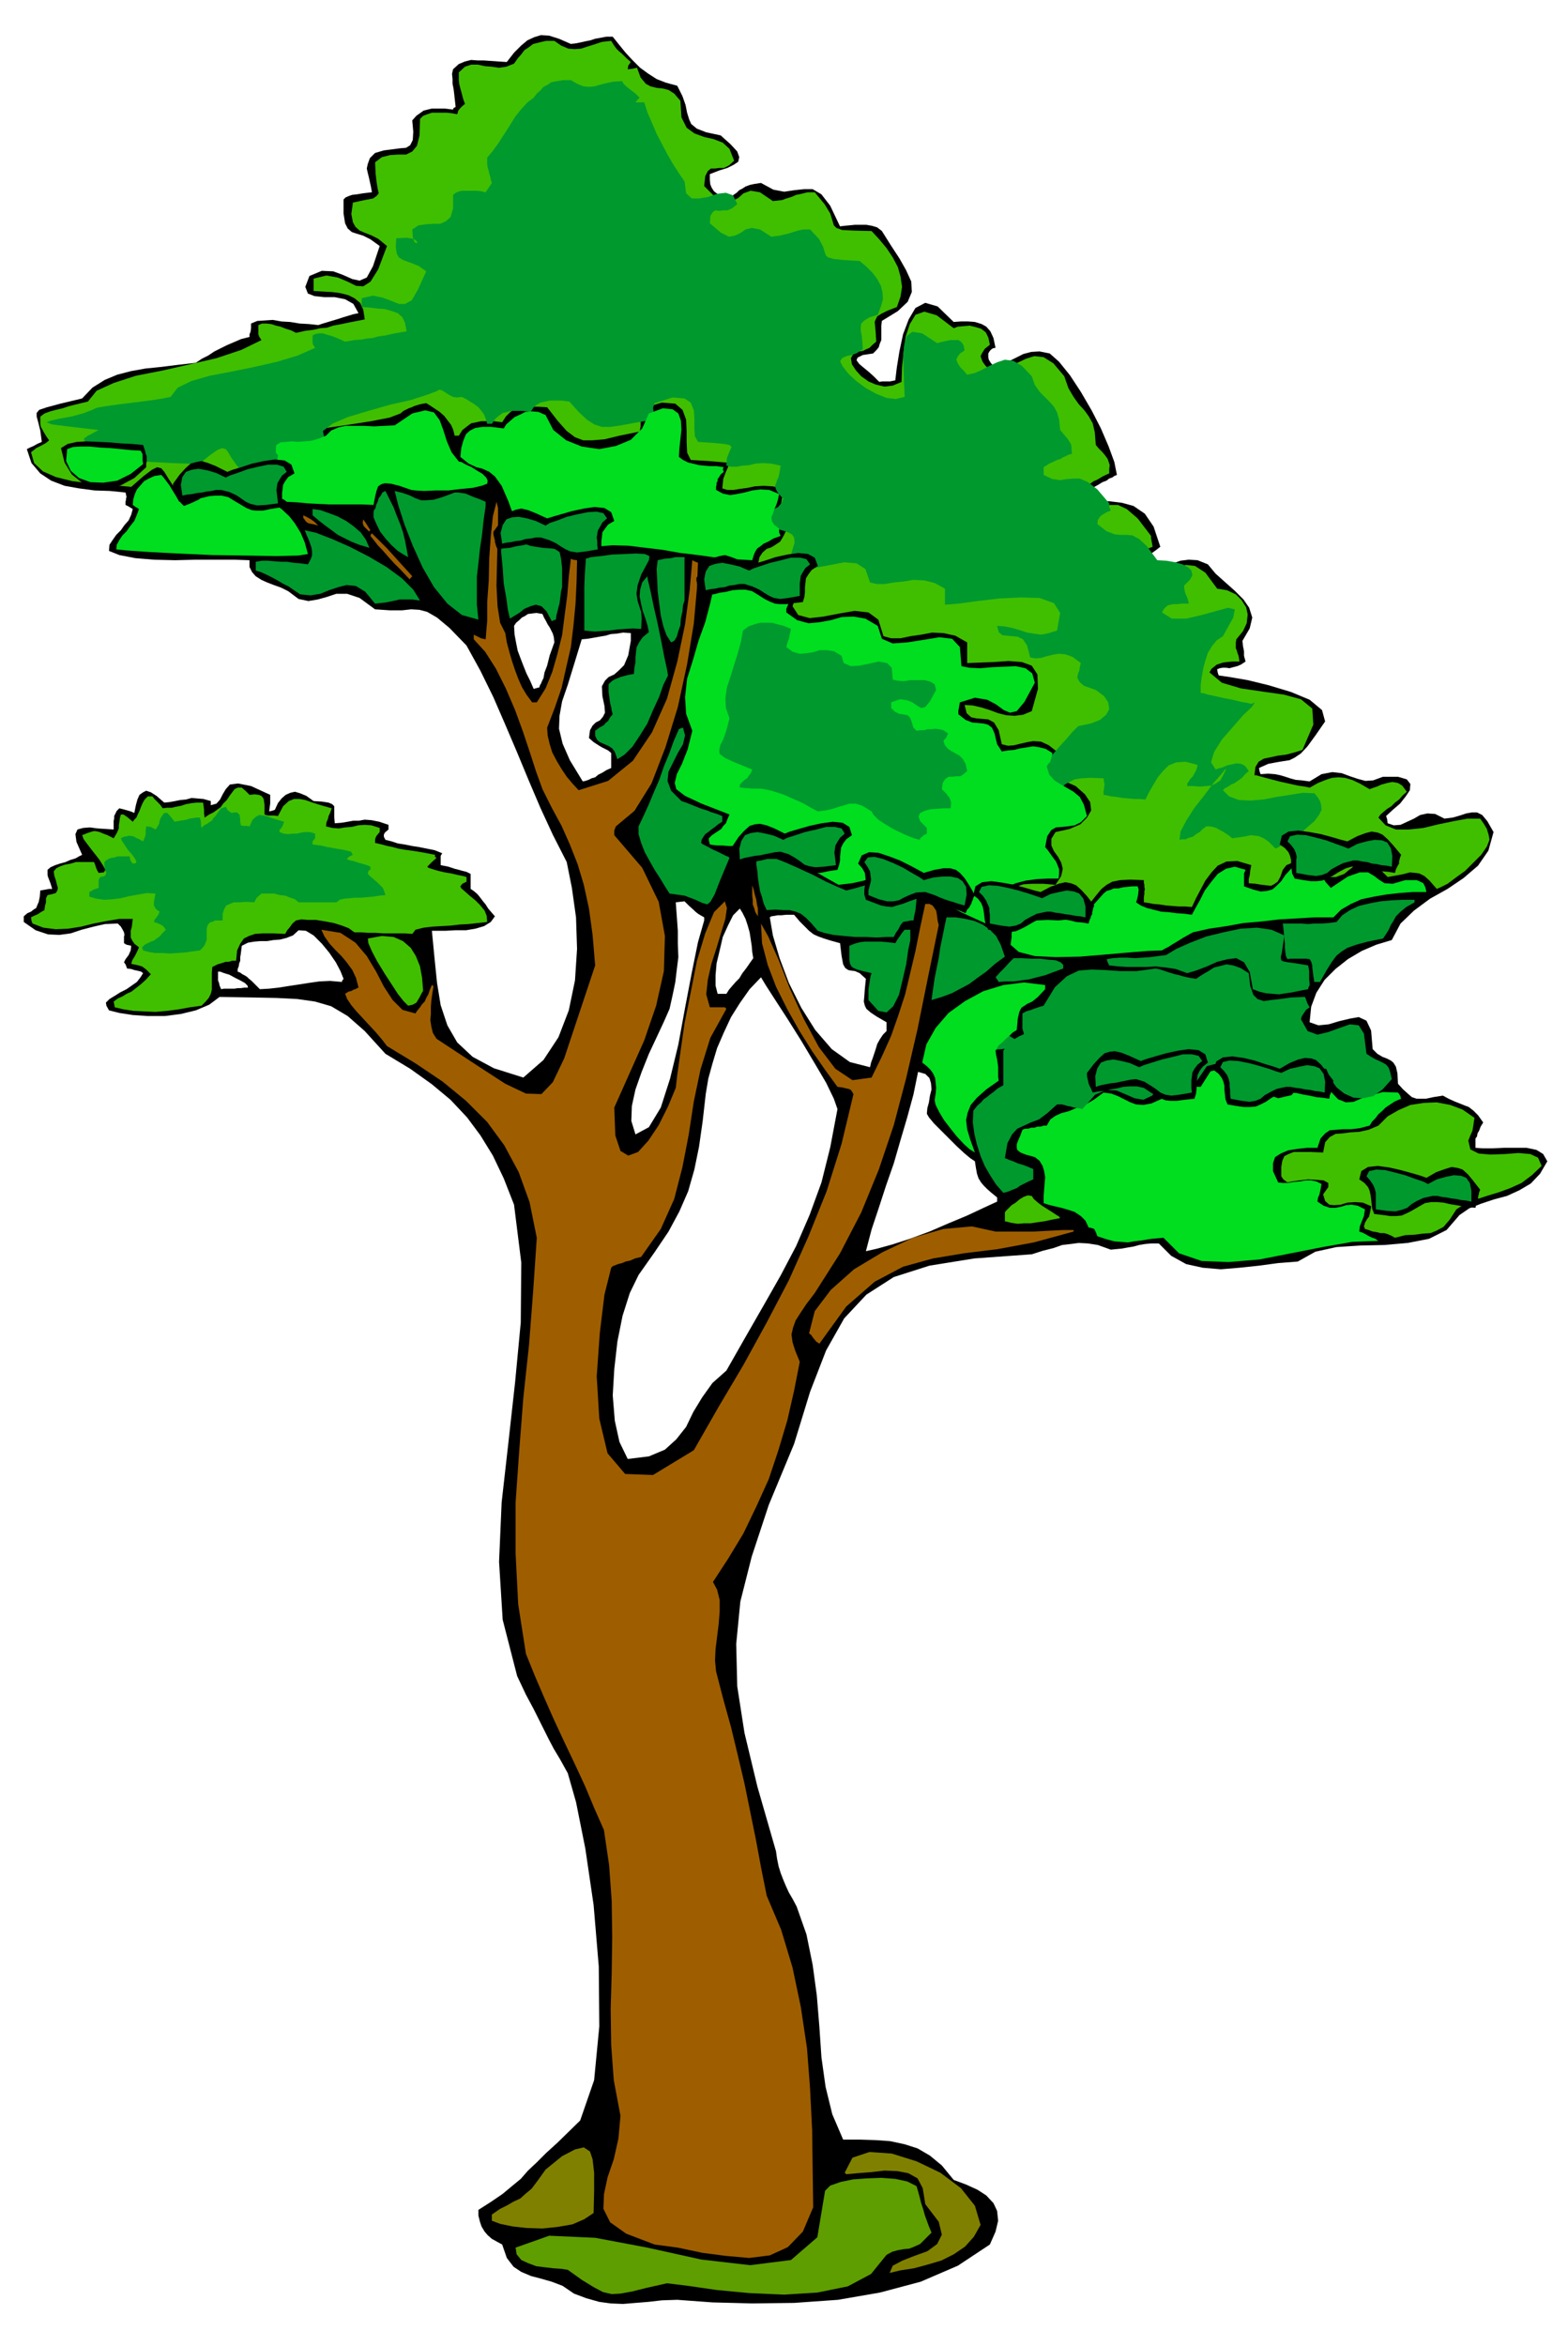 <svg xmlns="http://www.w3.org/2000/svg" width="490.455" height="733.465" fill-rule="evenodd" stroke-linecap="round" preserveAspectRatio="none" viewBox="0 0 3035 4539"><style>.brush1{fill:#000}.pen1{stroke:none}.brush2{fill:#40bf00}.brush3{fill:#00992e}.brush4{fill:#00de1f}.brush5{fill:#9e5e00}.brush6{fill:olive}</style><path d="m2995 2247-14 24-18 19-22 13-24 11-26 7-24 8-23 9-19 13-25 29-34 17-41 8-45 4-47 1-46 3-41 9-34 19-38 3-37 5-38 4-36 3-35-3-32-7-29-16-24-24h-14l-12 1-12 2-11 3-12 2-11 2-11 1-10 1-25-9-19-3-18-1-15 2-17 2-17 6-20 5-22 7-111 8-87 14-69 22-53 34-43 46-35 62-31 80-31 101-49 118-33 100-22 87-8 82 2 82 14 90 25 104 36 125 2 14 3 15 4 13 5 13 5 12 6 13 7 12 8 15 19 54 12 59 8 59 5 61 4 59 8 57 13 53 21 49h32l31 1 28 2 28 6 25 8 24 14 23 19 23 28 24 9 22 10 17 11 14 15 7 15 2 19-5 21-11 25-62 41-72 31-79 21-81 14-85 6-81 1-77-2-68-5-30 1-26 3-25 2-24 2-24-1-22-3-25-7-24-9-22-15-21-8-21-6-19-5-19-8-15-10-13-17-9-26-11-6-9-5-8-7-6-7-6-10-3-9-3-12v-11l25-16 22-15 18-15 17-14 14-16 17-16 18-18 22-20 44-43 27-78 10-104-1-116-10-119-16-109-18-90-16-56-15-27-12-20-10-19-8-16-10-20-11-22-15-28-17-36-28-109-7-112 5-115 13-115 13-117 11-116 1-116-14-112-20-51-21-44-24-39-26-35-32-34-36-30-42-30-48-29-40-44-33-29-32-19-31-9-35-5-40-2-50-1-60-1-20 15-26 11-29 7-31 4h-33l-29-2-26-4-20-5-5-9-1-6 7-7 10-6 11-7 12-6 10-7 10-7 7-9 5-8-4-3-4-1-4-1-5-1-6-2-8-1-3-8-3-4 3-6 6-8 4-9 1-9-9-2-5-3v-13l1-3-1-5-2-4-4-7-6-6-25 1-22 5-23 6-21 7-22 3-22-1-24-8-23-16v-11l7-6 7-3 5-4 5-3 2-5 3-7 2-10 1-12 6-1 6-1 5-1h6l-3-10-3-8-2-5-1-4v-10l6-5 9-4 9-3 11-3 9-4 10-3 7-4 6-3-11-25-2-15 4-9 11-3 13-1 15 2 16 1 15 1v-17l1-4v-5l2-4 3-6 5-5 8 2 7 2 7 2 7 3 3-15 3-11 4-9 7-5 6-3 9 3 11 7 15 13 10-1 11-2 10-2 11-1 11-3 11 1 12 1 14 4v8l11-3 7-8 5-10 6-10 8-9 16-2 25 5 37 17v17l-1 7-1 8 5-1 6-2 6-13 7-9 8-7 9-4 9-2 10 3 12 5 14 10 16 1 13 2 7 3 4 4v21l1 12 13-1 12-2 11-2h11l11-2 13 1 15 3 18 6v9l-7 6-2 4v4l3 6 12 3 12 4 13 2 15 3 13 2 15 3 15 3 15 6-3 5v18l15 3 12 4 8 2 7 2 8 2 8 4v29l6 4 7 6 5 6 6 8 5 6 5 8 6 7 7 8-8 11-13 8-17 5-18 3h-21l-18 1h-27l5 52 5 49 7 43 13 39 19 33 30 28 41 22 57 18 39-34 29-44 20-52 12-58 4-61-2-61-8-57-10-50-27-53-24-52-23-54-22-53-23-54-23-53-25-51-27-49-33-34-24-20-19-11-15-4-16-1-18 2h-23l-29-2-30-22-24-8h-21l-18 6-18 5-18 3-19-4-20-15-14-7-14-5-13-5-11-5-11-7-7-8-5-10v-13l-29-1h-75l-40 1-41-1-36-3-31-6-20-8 1-12 6-9 7-10 9-9 7-10 8-9 5-11 3-11-8-5-6-3v-6l1-4v-3l1-2-1-5-1-4-30-3-30-1-30-4-28-5-26-10-21-14-17-20-9-27 6-3 7-3 7-4 9-4-3-22-4-16-3-11v-7l5-6 15-5 26-7 42-10 20-21 24-15 24-10 27-7 28-5 30-3 32-4 35-4 12-8 12-6 12-8 12-6 12-6 14-6 14-6 16-4v-5l2-5 1-7v-9l12-5 15-1 15-1 17 3 17 1 18 3 18 1 18 2 9-3 10-3 10-3 10-3 9-3 10-3 10-3 10-2-10-18-16-9-20-4h-20l-19-2-13-5-5-13 8-21 24-10 22 1 19 7 18 8 14 3 14-6 12-22 13-39-18-13-14-7-13-4-9-3-8-7-5-10-3-19v-27l4-4 7-3 6-2 9-1 12-2 17-2-2-11-2-9-2-9-2-8-2-9 2-9 4-11 10-10 17-5 16-2 15-2 12-1 8-5 5-10 1-16-2-22 8-9 7-5 7-5 8-2 8-2h24l17 2 1-3 4-2-1-9-1-9-1-9-1-8-2-10v-9l-1-10 2-9 11-10 12-5 12-3 13 1h12l14 1 14 1 16 1 14-18 14-14 12-10 13-6 13-4 16 1 19 6 23 10 9-1 10-2 9-2 10-2 9-3 11-2 11-2h12l12 15 13 16 13 14 15 15 15 11 17 11 18 7 22 6 10 20 6 17 3 15 4 13 4 9 11 9 18 7 28 6 19 17 13 14 4 11-2 9-9 6-12 6-16 5-18 7v11l1 9 3 7 4 6 5 4 7 4 9 2 12 3 5-6 6-4 5-5 6-3 6-4 8-3 9-2 13-2 24 13 21 4 20-3 19-2h16l17 10 17 22 19 40 8-1 11-1 10-1h22l11 2 10 3 9 7 17 27 17 26 13 23 10 22 1 20-8 19-19 18-31 19-1 9v28l-3 7-2 7-5 6-6 6-20 3-10 5-2 5 5 7 7 6 11 9 10 9 11 11 6-1h15l5-1 5-1 3-25 5-31 7-33 11-29 13-22 19-10 24 7 31 30 14-1h14l13 1 13 4 9 5 8 9 6 13 4 19-5 1-3 2-3 3-3 5v7l1 5 3 5 7 9 11-2 11-5 11-6 12-6 12-6 15-4 16-1 20 4 18 16 21 26 21 32 21 36 18 35 15 35 11 30 5 25-5 2-4 3-6 2-5 4-8 3-8 5-11 6-11 9-2 7-1 5 10 4 17 1h20l24 3 22 6 22 15 17 25 13 39-9 7-7 5-6 2-4 3-3 6v6l14 7 13 2 13-2 14-4 14-5 16-2 17 1 20 8 15 18 19 17 18 16 17 17 11 16 6 19-5 21-14 24 1 10 2 10v9l3 11-9 6-7 3-8 2-7 2-7-1h-6l-6 1-5 2 1 6 2 6 21 3 35 6 41 10 43 13 36 15 24 20 6 22-18 26-16 22-13 14-12 8-10 5-13 2-12 2-16 3-18 8 1 6 2 6 15-1 13 1 10 2 10 3 9 3 11 3 12 1 15 2 23-14 21-4 18 2 16 6 15 5 15 4 15-1 19-7h29l17 5 7 9-1 12-8 12-11 14-14 12-13 12 2 6 1 8 12 4 13-1 13-6 13-6 12-7 14-3 15 1 18 9 16-2 14-4 12-4 11-2h10l10 5 10 12 12 21-10 36-20 29-28 24-31 21-34 19-31 23-26 25-17 32-30 9-28 12-27 16-24 19-21 21-16 25-10 27-3 30 17 6 20-2 20-6 21-5 17-3 15 7 9 19 3 36 9 9 10 6 8 3 8 4 5 4 5 8 3 13 1 20 10 11 10 9 7 6 9 3h18l14-3 19-3 11 6 11 5 10 4 10 4 8 3 9 7 9 9 10 14-5 8-3 8-3 5-1 6-3 4v18l14 1h19l22-1h44l19 4 13 8 8 14zm-1279-252v-17l-19-11-12-8-8-7-3-6-2-8 1-11 1-14 2-19-12-11-9-4-8-1-5-1-6-4-4-7-3-16-3-25-18-5-13-4-11-4-9-4-9-7-8-8-10-10-11-13h-15l-10 1h-7l-5 1-7 1-3 2 6 35 13 44 18 48 24 48 27 43 32 37 35 25 39 10 2-9 3-8 3-9 3-9 3-10 5-9 6-9 7-7zm-495-755v-15l-15-1-12 2-12 1-10 3-12 2-11 2-12 2-11 1-15 49-12 39-11 32-5 28-1 25 7 29 14 32 25 41 5-1 6-2 6-3 7-2 6-5 8-4 8-5 9-4v-29l-6-5-6-3-6-3-5-3-11-7-9-8 2-15 5-9 6-6 8-4 6-7 4-8-1-13-4-19-1-19 6-11 7-7 11-5 9-8 10-10 8-19 5-28zm-148 3-1-10-2-7-3-6-3-6-4-6-3-6-4-7-3-7-12-2-8 1-8 1-6 4-6 3-5 5-6 5-4 6 1 17 3 16 3 15 6 16 5 13 6 15 7 14 7 16 7-2 4-1 1-4 2-3 2-5 3-6 2-11 5-13 5-20 9-25zm-593 668-1-4-5-5-9-5-10-5-11-6-10-3-8-3h-4v17l2 5 1 5 3 7 6-1h20l6-1h6l7-1h7zm185-17-6-15-9-17-13-19-14-17-16-16-15-9-14-1-11 10-13 5-12 3-13 1-12 2h-13l-12 1-12 2-12 6-1 8-1 8-1 6v7l-2 5-1 6-2 5v5l5 2 4 3 4 2 5 3 3 3 6 5 6 6 10 10 18-1 18-2 19-3 20-3 19-3 21-3 21-1 23 2v-2l3-4zm698-113v-6l-7-4-5-3-5-4-3-3-9-8-9-9-9 1-8 1 2 27 2 28v25l1 26-3 24-3 25-5 24-6 27-11 25-14 30-15 32-14 35-12 34-7 32-1 29 8 26 26-14 23-38 18-56 16-66 13-71 13-68 12-59 12-42zm258 365-7-20-15-31-23-39-25-42-27-43-24-37-18-28-9-15-22 23-19 27-17 27-14 30-13 30-9 30-8 29-5 30-6 53-7 49-9 44-12 42-17 39-21 39-27 40-31 44-17 35-14 44-10 50-6 53-3 51 4 49 9 41 16 33 41-5 31-13 22-20 19-24 14-29 17-28 20-28 27-24 37-65 35-61 33-58 30-57 26-60 23-63 17-68 14-74zm309 179v-8l-11-9-8-7-7-7-5-6-5-8-3-9-2-11-2-13-9-6-12-10-15-14-14-14-16-16-13-13-10-12-4-7 1-11 3-11 2-13 3-12-1-12-3-10-8-8-14-4-9 44-12 44-13 44-13 45-15 43-14 43-14 42-11 42 22-5 29-8 34-11 38-14 37-16 36-15 32-15 26-12zm-472-471-2-12-1-12-2-13-2-13-4-14-4-12-6-12-5-8-13 13-10 20-10 22-6 26-6 25-2 23v20l4 16h17l5-8 6-7 7-8 7-7 6-10 7-9 7-10 7-10z" class="pen1 brush1"/><path d="m819 1917-2-25-4-22-8-20-10-16-15-13-18-8-23-2-27 5 1 9 7 16 10 19 14 23 13 20 13 20 11 14 9 9 9-2 7-4 3-5 3-5 3-6 4-7zm2165 339-19 18-20 15-22 10-22 8-23 7-21 7-21 8-17 11-13 20-12 14-13 7-12 5-15 1-15 2-19 1-20 5-7-4-7-3-7-2h-7l-8-2-7-1-8-3-7-2-2-5 2-7 4-7 4-5 1-5 1-4 1-5 1-6-16-7-15-1-15 1-13 4-13 1-9-1-8-7-4-13 10-14v-8l-9-5-13-1-17-1-17 2-14 2-9 2-8-6-4-6v-18l2-12 4-9 8-4 10-4h32l25 1 4-20 9-10 11-6 14-1 15-2 17-1 18-4 19-8 18-18 21-12 23-10 26-4 25-1 26 5 24 9 23 16-1 6-1 7-1 6-1 6-4 9-4 10 4 17 16 8 23 2 28-1 26-2 23 2 15 7 7 16zm-101-631-5 13-11 16-15 15-16 16-18 13-16 12-14 7-7 3-14-16-10-9-10-5-8-1-10-1-11 3-15 3-17 3-7-7-6-6-7-6-6-4-8-5-7-2-7-2h-7l-7 7-7 7-8 6-7 6-8 3-8 3h-13l-6-13-9-9-13-6-14-2-16-1-13 3-12 5-7 9-5 14-5 9-7 5-6 3-9-1-9-1-12-2-13-1v-8l2-8 1-9 2-10-27-8-21 1-17 8-12 13-12 16-9 17-9 17-8 17-13-1h-12l-13-1-12-1-13-2-12-1-10-2-8-1v-10l1-6v-6l1-3-1-5v-4l-1-4v-5l-26-1-20 1-15 3-11 6-10 8-10 12-11 14-13 18-14 5-13 2h-14l-13-1-15-2-13-2-15-1-13 2-18-21-8-14v-11l7-6 12-4 17-1h21l24 2 11-17 3-14-3-12-6-11-8-11-5-11v-13l8-13 27-6 21-9 13-13 8-14-2-16-10-15-18-16-27-12-9-9-4-5-1-5 1-4 1-6 3-5 1-8 2-10-19-15-15-7-15-1-12 2-13 3-12 3-12 1-12-3-6-27-9-15-11-6-11-1-12-1-10-2-9-8-4-16 16 1 17 4 16 5 16 6 16 4 16 1 16-2 17-7 12-43-1-28-11-17-19-7-26-2-28 2-28 1-24 1v-40l-23-13-23-5-22-1-21 4-21 3-19 4h-18l-15-4-10-32-19-14-27-3-29 5-31 6-27 3-22-6-11-17 8-24 4-17v-12l-5-7-11-7-15-4-21-4-27-6 3-14 6-9 8-7 9-3 8-5 9-6 6-10 6-12-10-14-5-9-2-7 2-6 2-7 3-9 2-13 2-16-21-4-17-1-17 1-14 3-15 2-12 2h-12l-10-3 2-19 5-13 4-9 2-5-5-4-12-1-23-2-34-2-7-14-1-20v-22l-1-22-7-19-14-12-26-2-40 12-2 6v13l1 6v9l-2 10-39 8-29 7-24 2h-17l-16-6-16-12-17-19-21-27-17-1h-27l-10 3-10 2-8 6-8 8-7 11-16-2h-25l-9 2-10 2-8 6-9 7-7 11h-8l-3-12-4-9-7-9-6-8-9-8-9-6-9-6-8-5-11 2-7 2-6 2-4 2-6 2-4 2-6 3-6 5-21 8-36 7-45 7-48 7-45 8-36 11-20 14 2 19-3 6v6l-13 2-9 3-8 2-6 3-6 3-4 5-3 6-3 10-21 3-15 3-13 1-9 2-9 2-9 5-10 8-12 14h-17l-19-22-11-17-8-13-6-7-8-2-10 5-16 12-24 21-22-2-27-2-32-3-33-4-32-8-25-11-17-16-6-21 10-8 10-5 9-5 6-5-5-7-3-5-3-5-2-4-3-5-1-5v-15l8-6 11-4 11-3 13-3 12-4 12-3 12-3 13-3 17-21 33-15 43-14 51-10 53-12 52-12 48-16 39-19-4-6-2-5v-18l7-3h9l9 1 9 3 9 2 10 4 10 3 10 5 18-4 16-2 13-3 13-1 12-4 16-3 19-4 26-5-3-19-6-13-11-9-12-6-16-4-16-2-18-1-17-1v-24l25-6 22 4 19 8 16 8 14 1 14-9 15-24 17-45-17-14-14-7-13-5-9-4-8-7-5-9-3-16 3-22 23-5 16-3 7-5 4-5-2-9-2-12-2-17-1-22 13-10 16-4 15-1h16l12-6 9-11 5-20 1-32 6-6 8-3 9-3h29l9 1 11 2 2-7 4-5 4-4 5-4-3-8-2-7-2-8-2-7-2-8-1-8v-15l12-11 12-4h13l14 3 13 1 14 2 14-2 15-6 7-10 7-8 6-8 9-6 8-6 12-3 13-3h16l13 9 14 6 12 1 13-1 12-4 13-4 15-5 18-2 5 8 5 7 5 5 6 5 8 8 9 8-5 7-1 7 9-1 9-2 7 19 10 12 9 5 12 3 11 1 12 3 11 7 12 14 2 32 10 20 15 11 19 7 18 4 18 7 13 12 9 23-10 9-10 5h-9l-8 1h-8l-6 5-5 10-2 19 23 23 18 8 13-2 12-6 10-9 14-5 18 3 25 17 9-1 9-1 8-3 10-3 9-4 10-2 12-3h14l19 23 11 18 4 13 3 10 5 5 11 4 21 1 36 1 14 15 15 18 12 18 10 19 5 18 3 20-3 19-7 20-18 7-12 6-8 5-3 6-2 5 1 9 1 12 1 17-7 6-6 6-7 3-6 3-7 1-6 3-6 3-4 7 2 12 8 12 10 11 14 10 14 6 17 4 16-2 17-7 1-29 3-30 4-29 8-24 11-18 17-6 24 7 33 25 8-3 12-1 11-1 12 3 10 3 9 7 5 10 3 14-10 8-5 8-3 6 2 6 2 5 5 7 6 6 9 9 15-3 16-7 16-10 17-8 16-5 18 2 19 12 21 25 8 23 10 17 10 14 11 12 8 11 8 14 4 17 2 25 6 7 7 7 5 6 5 7 2 6 2 6-1 7v9l-7 3-6 3-5 3-5 3-7 3-7 5-10 5-13 9v15l19 11 16 4 14-2 14-1h14l17 8 21 18 26 34v4l1 6 1 5 1 6-8 3-6 3-5 3-3 4-4 3-2 3-1 4v6l22 16 19 4 18-3 18-6 16-5 18 2 20 13 23 31 19 3 17 8 11 11 9 14 3 14-2 17-7 15-13 16-1 6v11l2 5 1 4 2 5 1 5 1 7h-14l-10 1-8 1-6 2-6 2-5 4-5 4-4 7 24 20 37 11 41 6 42 6 33 9 22 18 2 31-21 49-16 5-15 4-16 2-14 3-14 3-10 6-6 10-2 16h3l11 3 15 4 19 5 18 4 18 4 14 2 9 2 16-9 15-6 12-4 13-1 12 1 14 4 15 7 19 11 5-2 9-3 9-4 11-3 10-2 11 2 8 5 9 12-8 7-7 8-8 6-7 7-8 5-6 5-7 6-4 6 14 15 20 8h25l28-3 29-7 29-6 27-5h25l7 10 6 10 1 4 2 6 1 5 1 6zm-831 732-16 3-14 3-14 2-13 2h-13l-12 1-13-2-12-3v-17l2-3 5-5 6-6 8-5 7-6 8-5 8-3 8 1 4 6 8 7 8 6 11 7 8 5 9 6 5 3 2 3z" class="pen1 brush2"/><path d="m2558 1567-5 10-9 12-14 12-14 13-16 10-14 9-11 6-6 3-13-13-10-7-9-4-7-1-9-1-9 2-12 2-15 2-6-5-6-4-6-4-6-3-7-4-6-2-7-1h-6l-7 5-6 6-7 4-6 5-8 2-6 3h-7l-5 1 2-16 11-21 16-25 19-24 17-23 16-18 8-10 1 1-6 12-5 9-9 6-8 4-11 1-11 1-13-1h-12v-5l3-4 3-5 5-5 3-6 3-5 2-6 1-5-23-6-18 1-15 6-11 11-10 12-9 15-8 14-7 14-11-1h-11l-11-1-11-1-12-2-10-1-9-2-6-1v-7l1-5v-4l1-3-1-6-1-7-25-1-18 1-13 2-10 5-9 5-8 9-10 11-11 15-13 4-12 2-13-1h-12l-13-2-12-2-12-1-12 2-16-17-7-11-1-9 7-4 10-4h34l22 2 15-15 15-13 14-14 14-13 12-14 12-13 11-13 12-12 24-5 18-7 12-10 6-11-2-13-8-12-16-12-23-8-8-7-3-5-2-5 1-3 1-5 2-4 1-7 2-8-16-12-14-5-13-1-12 2-12 3-10 3-11 1-10-2-6-23-8-12-10-5-10-1-11-1-9-1-7-6-3-12 14 1 15 3 14 4 15 5 13 2 14 2 15-3 16-5 6-34-12-19-28-10-36-1-42 2-42 5-37 5-26 2v-31l-20-11-20-5-21-1-18 3-20 2-17 3h-16l-13-3-9-26-17-11-24-2-26 5-27 5-24 3-19-4-10-13 6-21 4-13-1-10-4-6-10-5-13-4-19-4-24-4 3-12 6-7 7-6 8-3 7-4 8-4 6-7 4-9-10-11-4-7-2-7 2-4 2-7 3-6 2-10 2-12-18-4-16-1-15 1-12 3-13 1-11 2h-11l-9-2 1-15 4-10 3-7 2-4-4-4-10-2-20-2-31-2-6-11-1-15v-18l-1-17-6-15-12-8-23-2-35 11-3 9 1 8 1 7-2 8-35 6-27 5-21 3h-16l-15-5-14-9-16-15-18-20-15-2h-23l-9 2-9 2-7 4-6 5-6 9-15-2h-22l-8 2-9 2-7 5-7 6-7 10h-9l-3-10-3-8-6-8-5-6-8-6-8-5-8-5-8-4-10 1-7-1-6-3-5-3-6-4-5-3-5-1-5 3-19 7-31 10-40 9-42 12-40 12-30 13-18 14 3 15-2 4-1 5-11 2-9 3-7 2-6 3-6 3-3 4-3 5-2 7-19 2-14 2-11 1-8 2-9 1-7 5-9 7-9 12h-18l-16-19-10-14-7-12-4-5-7-2-10 4-14 10-21 17-21-1-30-1-37-2-38-2-37-6-31-8-22-13-7-16 8-6 8-4 7-4 6-3-60-7-31-4-10-4 8-3 17-4 23-4 22-6 16-6 11-5 17-3 21-3 24-3 24-3 23-3 19-3 15-3 14-18 27-13 35-10 42-8 44-9 44-10 40-12 34-15-4-6-1-4v-14l6-3 7-1h7l9 3 8 2 8 3 9 4 9 4 17-3 14-1 11-2 11-1 11-3 14-2 18-4 23-4-3-16-5-11-9-8-11-4-14-4-14-1-16-2-15-1v-17l22-5 19 4 16 6 15 6h12l13-7 12-21 16-35-14-10-12-5-11-4-8-3-8-5-4-7-2-13 1-17 20-1 13 2 6 4 2 4h-3l-3-2-3-9-1-15 12-8 14-2 14-1h14l11-5 9-8 5-17v-26l5-4 7-3 7-1h26l9 1 9 2 6-9 6-9-2-6-1-6-2-6-1-5-2-7-1-6v-13l10-12 11-15 11-17 11-17 11-18 12-15 12-13 12-9 6-8 7-6 6-7 8-4 7-5 11-2 12-2h15l12 7 12 5 11 1 11-1 10-3 12-3 14-3 17-1 3 5 5 5 5 4 5 4 8 6 8 8-4 4-4 5h17l6 19 9 21 9 21 11 21 10 19 11 19 11 17 11 16 3 23 11 10h14l18-3 17-6 17-2 14 5 8 17-10 8-9 4h-9l-7 1-8-1-5 4-4 7-1 14 21 18 16 8 11-2 11-5 10-7 12-3 16 3 22 14 7-1 9-1 8-2 9-2 9-3 10-3 10-2h13l17 18 8 15 3 10 3 8 4 3 10 3 19 2 32 2 13 11 12 12 9 12 7 13 3 12 1 14-4 14-6 16-16 5-10 6-6 6-1 7v7l2 10 1 11 1 15-6 3-5 4-6 2-5 2-6 1-6 2-6 3-4 6 5 10 11 14 15 14 19 14 20 11 20 8 18 2 17-4-1-24-1-26-1-27 2-23 5-18 11-8 19 3 29 19 7-2 9-2 9-2h16l6 4 4 6 2 10-9 6-5 7-2 5 2 5 2 4 4 6 6 6 7 8 14-3 14-6 15-8 15-7 15-5 16 2 17 10 19 20 6 17 10 14 9 9 10 10 8 9 6 11 4 14 2 20 5 6 6 7 4 5 4 6 2 4 1 6v5l1 7-7 2-6 3-5 2-4 3-7 2-6 3-9 4-11 7v15l17 8 15 2 13-2 13-1h12l16 7 18 14 23 27v7l3 7-8 3-5 3-5 3-3 3-4 6-1 8 18 14 16 6 12 1h12l10 1 13 7 15 14 20 27 18 1 17 3 14 4 11 6 6 6 2 9-5 9-11 11v5l1 5 1 4 2 5 3 7 2 9h-13l-10 1h-7l-5 1-5 1-4 3-4 4-4 7 19 12h28l30-7 29-8 22-6 13 3-3 16-20 36-12 8-9 11-8 13-5 15-4 15-3 17-2 15v16h4l10 3 14 3 18 4 16 3 16 4 12 2 8 2 7-3-6 9-17 16-20 23-21 24-15 24-6 20 9 14 5-2 8-2 9-4 9-2 9-2 9 1 8 4 7 10-7 6-6 7-7 5-7 5-7 3-6 4-6 3-4 4 12 12 19 7 22 1 25-2 26-5 26-4 25-4 22 1 6 7 5 8 2 7 1 10zm-567 460-15-1-13 1-12 1-12 2-12 1-11 1-11-1-10-1-1-6-1-5 2-3 4-4 6-5 7-4 6-6 7-4 7-3h7l4 6 7 6 8 5 10 6 8 4 8 4 5 3 2 3z" class="pen1 brush3"/><path d="M2761 1726h-27l-26 2-26 3-23 4-24 5-20 9-19 11-15 15h-35l-35 2-35 2-34 4-35 3-33 6-34 5-31 7-18 10-13 8-10 6-6 4-8 4-5 3-27 1-37 3-46 4-48 4-47 1-41-2-31-8-16-14 1-7 1-7v-7l1-6 25-15 23-5 21-1 21 1 19-2 21-6 22-16 25-28 6-5 7-2 7-3h9l8-2 9-1 10-1h10l2 6-1 10-2 9-2 6 9 6 12 5 12 3 15 4 15 1 15 2 15 1 15 2 7-13 9-16 9-18 12-16 13-16 16-10 17-4 21 6-3 7v25l17 6 15 4 12-1 11-3 8-7 9-9 8-12 12-13h20l15 1 10 3 7 4 4 4 5 7 5 8 10 11 33-22 23-8h16l12 7 9 7 11 7 16 1 24-7h22l5 2 8 4 4 8 2 9z" class="pen1 brush4"/><path d="m2738 1746-16 9-11 9-9 9-5 9-5 8-4 9-5 8-6 9-30 6-22 6-17 6-11 7-10 8-9 12-10 16-13 23h-11l-2-12-1-9-1-7v-4l-2-7-3-5-7-1h-31l-5 1-3-6-1-7-1-9v-8l-1-11-1-10-1-10-1-8h36l13 1 12-1h14l14-1 15-2 11-13 15-10 17-8 21-5 21-4 22-2 22-1h22v5z" class="pen1 brush3"/><path d="m2712 2126-12 5-9 6-9 6-7 7-7 6-6 8-6 6-5 8-19 5-17 2h-15l-13 1-13 1-9 6-9 10-6 18h-20l-19 2-18 3-14 6-11 7-4 12v15l10 22 9 1h10l11-2 12-1 11-2h11l10 2 10 5-1 5-1 6-1 4-1 5-3 7-1 7 12 8 12 4h11l11-2 9-3 11-1 12 2 14 7-1 6-1 7-2 5-2 5-4 10-1 10 6 2 6 3 5 3 6 3 8 3 6 4-51 2-57 10-61 12-61 12-60 5-52-2-44-15-30-30-23 2-18 3-16 2-12 2-13-1-13-1-15-4-18-6-3-8-3-6-6-2-5-1-6-13-9-9-12-8-12-4-14-4-13-3-12-3-9-3v-14l1-12 1-13 1-11-2-12-3-10-6-10-9-7-18-5-10-4-6-5-1-4v-7l3-8 4-9 4-11 5-2h6l6-2h6l6-2h6l6-2h6l7-12 10-7 11-5 15-4 14-6 17-6 17-10 19-14 15 2 13 5 12 6 12 6 11 4 14 1 16-3 20-9 3-10 7-6 8-5 10-1 10-1h37l19-30 23-6 25 11 28 19 27 18 28 10 26-6 24-31 6-4 5-2 3-2h4l5-1h8l18 30 17 18 15 6 15-1 16-7 19-6 22-6 29 1 3 4 2 4v1l1 3z" class="pen1 brush4"/><path d="m2694 2088-18 20-18 13-20 4-18-1-18-8-15-12-12-17-8-19h-10l-8 1-9 1-6 3-7 3-6 3-5 4-4 5-20 23-23 3-27-12-26-18-28-19-26-9-26 7-21 31h-8l-8 1h-8l-8 1h-26l-8 1-19 23-17 8-17-3-16-7-19-8-19-1-22 9-25 28-9-2-7-1-7-2-6-1-6-2-5-1h-9l-19 17-16 12-16 6-13 6-13 6-10 11-9 17-5 29 3 1 7 3 6 2 9 4 13 4 17 7v20l-9 4-8 4-8 4-7 5-8 3-7 3-6 2-5 1-14-16-11-17-11-19-8-19-7-22-5-21-3-22 1-23 8-10 7-6 5-6 6-4 6-5 7-5 8-7 11-6v-67l6-9 8-7 4-4 6-4 7-4 9-4-3-11v-29l7-4 10-3 5-2 6-2 6-2 7-2 22-36 23-21 23-11 25-2 26 1 29 2h32l37-5 9 2 9 3 9 3 10 3 9 2 10 3 10 2 12 2 12-8 12-7 11-7 12-3 12-3 13 2 14 5 16 10 3 25 6 17 8 8 12 4 14-2 18-2 21-3 27-1 2 5 2 6 2 4 3 5-7 5-4 6-4 6-2 6 13 23 19 7 21-5 22-8 20-7 17 2 10 16 5 39 9 6 9 5 7 3 8 4 5 3 5 6 3 9 3 13z" class="pen1 brush3"/><path d="m2535 1906-2 4-1 4-16 3-14 3-14 2-12 2-13-1-12-1-13-3-13-5-6-33-11-19-15-8-17 2-20 5-20 9-21 8-17 5-22-8-20-3-19-2-18 1h-36l-18-1-18-2-3-6-2-6 12-2 14-1h14l15 1 14-1 15-1 15-2 16-2 20-12 27-12 31-12 33-8 33-7 32-2 28 4 25 11-3 20-2 14-2 8 1 6 3 2 10 2 15 2 24 4 1 5 1 6v16l1 11z" class="pen1 brush3"/><path d="m2104 1579-12 12-12 6-13 2-11 1-12 1-9 5-8 12-4 21 5 6 5 7 5 7 6 8 3 7 3 8v9l-1 9h-20l-22 1-22 3-19 5-14 6-5 12 6 15 21 22-2 8-1 9-6 3-4 4-3 2-2 2-5 4-6 5-16-6-21-8-24-11-24-11-25-14-20-13-16-14-8-12-27-17-21-8-19-1-16 5-18 6-18 7-23 5-26 3-25-14-21-12-21-11-20-9-20-9-20-7-22-7-21-6h-43l-12-1h-9l-9-1-6-1-2-8v-4l6-6 6-4 6-4 6-4 4-6 5-5 3-8 4-9-54-21-32-15-17-13-3-12 4-17 10-20 11-28 9-36-12-33-2-32 4-36 11-35 11-38 13-36 10-38 8-36 18-11 18-7 18-4 19-1h18l21 4 20 5 22 8-1 9-1 9-3 7-2 8-3 7-2 7-3 7v7l21 15 22 6 21-2 22-4 21-6 23-1 23 4 24 14 8 25 21 9 28-2 32-5 30-5 25 3 15 16 3 37 15 3 21 1 23-2 24-1 22-1 19 4 13 10 5 18-20 37-15 18-13 3-12-5-15-11-17-9-24-4-29 9-1 5-1 6-1 5v7l14 11 13 5 11 1 11 1 8 2 8 6 5 11 5 21 4 6 5 8 12-2 12-1 12-3 13-2 12-2 12 2 12 3 13 8-1 5-1 5-1 3-1 4-4 4-3 5 5 16 10 11 11 7 14 8 12 7 12 10 8 15 6 22z" class="pen1 brush4"/><path d="m1872 1492-7 6-6 4h-8l-7 1h-8l-6 4-5 7-2 13 8 8 7 9 3 9-1 11h-13l-13 1-14 1-10 3-9 4-3 7 3 9 13 13v11l-6 3-3 3-3 2-2 4-11-3-13-5-15-7-14-7-15-9-12-8-9-9-4-7-18-11-13-4h-12l-9 3-11 3-12 4-13 3-16 2-15-8-12-7-13-6-12-5-13-6-12-4-13-4-14-3-6-1h-18l-7-1h-6l-6-1h-4v-6l8-8 7-5 2-4 3-3 2-4 2-5-32-13-20-9-11-8-1-7 2-10 6-12 6-17 6-23-7-20-1-19 3-21 7-21 7-23 7-22 6-22 4-22 11-8 11-4 11-3h23l11 3 12 3 14 6-2 9-2 10-3 8-2 8 12 9 14 4 12-1 14-2 13-4h14l13 2 15 9 4 14 14 6 16-1 20-4 18-4 16 3 9 9 2 23 9 2 12 1 14-2h27l11 3 8 5 3 11-12 22-9 11-8 2-7-4-10-7-10-4-14-2-17 6v11l7 7 8 4 6 1 6 1 5 1 4 4 3 7 4 13 4 4 2 2 7-1h7l7-2h8l7-1 8 1 8 2 9 6-2 5-2 4-3 3-2 3 3 8 6 7 6 4 9 5 7 4 7 7 5 9 3 14z" class="pen1 brush3"/><path d="m2078 2383-77 21-70 13-65 8-60 10-58 16-55 29-55 48-52 72-6-4-5-6-5-7-4-3 11-43 31-41 45-40 55-33 59-28 59-17 55-5 46 10h74l18-1 20-1 19-1h20v3z" class="pen1 brush5"/><path d="m2058 1874-19 7-16 6-16 4-15 4-15 2-15 2h-15l-14 1-3-5-3-4 8-9 9-9 9-10 9-9h16l18 1h17l17 2 13 1 10 4 5 5v7z" class="pen1 brush3"/><path d="m2023 1914-14 15-11 9-9 4-6 4-6 4-4 8-3 13-2 22-8 5-6 6-6 5-5 5-10 9-6 10 1 8 2 9 1 7 1 7v19l1 8-24 17-18 16-12 14-6 15-3 14 2 18 6 20 9 25-10-6-11-10-14-15-12-15-13-17-9-15-7-14-2-9 2-13 1-11-1-10-1-9-4-9-5-7-7-7-9-7 8-35 18-32 25-29 32-23 35-19 39-12 40-5 41 5v8z" class="pen1 brush4"/><path d="m1945 1851-19 14-17 15-17 12-16 12-17 9-17 9-19 7-20 6 3-21 3-21 4-20 4-19 3-21 4-19 4-20 4-19h18l19 3 17 4 16 7 13 9 13 13 9 17 8 23z" class="pen1 brush3"/><path d="m1898 4305-13 23-17 19-22 15-24 12-27 8-26 7-26 4-21 5 6-14 19-10 23-9 25-9 19-14 9-18-6-25-26-34-5-31-10-19-18-10-21-4-25-1-26 3-26 2-22 2-2-2-1-1 15-29 33-11 43 3 48 15 46 22 40 30 27 34 11 37z" class="pen1 brush6"/><path d="m1803 4320-12 12-10 10-11 5-10 4-11 1-11 2-11 3-11 6-30 37-45 24-59 12-64 4-68-3-63-6-55-8-41-5-40 9-28 7-22 4-17 1-17-4-17-9-23-14-28-20-13-2-15-1-17-2-16-2-16-6-13-6-9-11-2-13 65-23 89 4 101 19 104 23 95 11 79-10 51-44 15-90 10-10 20-7 24-5 28-2 27-1 27 2 23 5 18 9 3 10 3 11 3 12 4 12 3 11 4 11 4 11 5 12z" class="pen1" style="fill:#5e9e00"/><path d="m1817 1790-21 102-20 99-22 95-24 91-29 86-34 83-41 79-49 77-16 21-12 18-9 14-5 14-3 13 2 15 5 16 9 22-11 56-13 57-17 57-19 57-24 53-25 52-29 48-30 46 8 15 5 20v22l-2 25-3 24-3 24-1 22 2 21 14 54 15 54 13 54 13 55 11 54 11 54 10 54 11 55 28 66 22 73 16 76 12 80 6 79 4 80 1 76 1 73-20 47-29 30-35 16-40 5-45-4-46-6-47-10-45-6-55-21-31-22-13-26 1-28 7-33 12-35 9-40 4-44-13-69-5-68-1-70 2-69 1-70-1-70-5-69-10-68-19-43-18-43-20-43-20-42-20-43-19-43-18-42-17-42-15-96-5-98v-99l7-100 8-103 11-102 8-104 7-103-14-69-21-58-28-52-33-45-41-41-45-37-52-35-56-34-10-13-11-13-13-14-12-13-13-14-10-12-8-12-4-10 6-4 7-2 3-2 4-1 3-2 3-1-5-19-7-15-11-15-10-12-12-12-11-12-10-14-6-13 37 6 29 19 22 26 18 30 15 29 17 26 19 19 25 7 4-6 5-6 4-6 5-5 3-7 4-7 3-9 4-9h1l2 3-2 12-2 14-1 13v14l-1 12 2 13 3 12 7 11 76 50 57 37 40 19 30 1 22-23 22-46 25-75 35-105-5-59-7-51-10-46-12-40-15-38-16-36-19-35-18-36-12-33-12-37-14-42-15-41-18-42-19-38-21-33-22-24v-9l8 4 6 3 4 1 5 1 1-12 2-24v-36l3-41 1-45 3-42 4-38 7-28 3 12v27l-1 37-1 43-1 43 2 40 5 32 10 20 3 18 5 19 5 17 6 18 6 16 7 16 9 15 11 15h9l17-27 13-32 10-35 9-36 5-39 5-38 3-37 4-34 4 2 8 1-1 42-2 42-4 42-5 42-9 39-9 40-13 38-15 39 1 15 4 17 5 16 9 17 9 15 10 15 11 13 12 13 57-18 48-39 37-55 29-65 20-72 15-72 9-67 5-57 4 2 7 3-2 49-6 68-13 79-18 83-24 78-27 70-33 53-36 30-3 8v9l54 63 32 66 12 66-2 68-15 67-23 67-29 65-29 65 2 54 10 30 15 9 19-7 20-22 20-30 18-36 15-36 3-26 6-43 8-56 12-60 12-61 16-53 17-41 21-21 4 13-3 21-8 26-9 30-10 31-7 31-3 28 7 25h29l3 3-31 56-19 61-13 62-10 65-12 62-16 62-26 58-38 54-12 3-9 4-9 2-7 3-8 2-5 2-5 2-3 3-13 52-9 74-6 84 5 82 16 67 34 40 54 2 79-48 48-84 48-81 45-82 43-82 38-85 35-87 29-92 23-96-3-5-2-3-4-2-5-1-8-2-9-1-24-33-25-36-25-40-23-41-22-44-16-42-11-42-2-38 14 25 20 45 22 56 27 59 29 54 32 42 33 22 37-5 20-41 18-40 14-40 13-40 10-42 10-42 9-45 10-46h8l6 3 3 4 4 6 1 5 1 7 1 8 2 8z" class="pen1 brush5"/><path d="m1774 1741-1 10-1 10-2 9-2 11h-5l-4 1-6 1-5 1-5 6-4 8-5 7-4 8h-15l-18 1-21-1h-21l-22-2-20-2-18-4-12-4-13-15-10-10-10-8-10-4-12-3h-12l-15-1-17 1-6-13-3-12-4-12-2-12-2-13-1-13-2-13v-13l14-4 20 4 23 9 27 12 26 12 25 13 22 10 17 7 16-4 21-6 23-8 23-5 20-3 18 5 10 13 5 26z" class="pen1 brush3"/><path d="m1762 1819-4 19-4 28-7 30-7 29-11 22-13 12-16-3-19-21v-21l1-6 1-7 1-6 1-6 2-6-17-4-11-3-7-3-4-3-3-6-1-7v-27l10-4 11-3 9-1h31l12 1 16 2 4-7 5-7 4-6 5-6h11v20z" class="pen1 brush3"/><path d="m1511 1037-14 5-10 6-9 4-6 5-6 4-4 6-3 7-3 10-36-2-34-3-35-5-34-4-34-6-33-4-33-4-31-1-23 2-25 2-29-1-28-3-28-6-24-8-18-11-10-13-17-47-13-30-13-18-11-9-13-6-12-3-15-7-16-13 2-18 4-14 5-12 8-7 10-5 14-2h17l24 3 5-8 8-7 8-7 11-5 10-5 13-1 12 1 14 6 15 29 25 20 30 12 34 5 32-6 29-12 22-22 13-29 27-10 19 2 11 8 5 14 1 17-2 19-2 18-1 16 8 6 10 5 9 2 12 3 10 1 12 1h12l14 2-2 4 2 5-6 5-3 5-3 4v4l-2 3v4l-1 4v6l13 7 14 3 13-2 15-3 15-4 16-2 17 1 19 8-2 10-3 10-4 9-3 9-3 7 1 7 4 7 10 8v7l3 7z" class="pen1 brush4"/><path d="m1467 1773-5-8-2-7-3-8v-8l-1-9v-27 7l3 9 2 9 3 10 1 8 2 9v15z" class="pen1 brush5"/><path d="m1412 1660-18 43-11 28-8 14-6 5-10-3-13-6-21-8-29-4-9-14-9-15-11-17-9-16-10-18-7-18-5-17v-15l10-21 10-22 10-24 10-23 9-26 10-24 9-25 10-23 4-2 4-1 4 15-4 17-10 17-9 18-9 18-2 18 7 19 20 20 9 3 10 4 10 4 10 4 10 3 10 4 10 3 10 4v11l-8 5-6 5-7 5-6 5-6 4-4 6-3 5-1 6 4 3 8 4 9 5 11 5 8 4 8 4 5 2 2 2z" class="pen1 brush3"/><path d="m1401 1104-10 6-7 5-5 3-3 3-5 2-5 1v-7l1-6 1-7 1-6h6l8 1 9 1 9 1v3z" class="pen1 brush4"/><path d="m1325 1162-3 9-1 12-3 13-1 14-4 11-3 11-5 8-6 3-9-14-6-17-5-21-3-23-3-24-1-23-1-20 2-17 14-3 12-1 8-2h18v84zm-32 145-9 18-8 23-12 26-11 26-15 24-14 21-15 15-14 9-5-14-5-7-8-5-7-3-9-4-5-4-4-8v-10l8-6 9-5 3-4 5-4 4-7 5-6-2-7-1-7-2-7-1-7-1-8-1-7v-15l5-5 4-3 4-2 5-2 5-2 7-2 8-2 11-2 1-12 2-10v-10l1-9 1-10 5-10 7-10 12-10-3-14-4-13-5-14-3-13-3-15 1-13 4-14 10-12 1 7 5 21 6 29 8 35 7 34 6 31 5 23 2 12z" class="pen1 brush3"/><path d="m1256 1084-15 28-7 21-2 16 2 13 3 10 4 12 1 13-1 20-16-1-15 1-15 1-15 2-15 1-13 1-12-1-9-1v-86l1-23 2-30 10-3 19-2 22-3 25-1 21-1 17 1 9 4-1 8z" class="pen1 brush3"/><path d="m1149 4282-18 12-23 10-29 5-29 3-31-1-27-3-24-5-16-6v-12l16-11 14-7 12-7 13-6 10-9 12-10 12-16 15-21 32-26 25-13 17-4 12 8 5 15 3 26v35l-1 43z" class="pen1 brush6"/><path d="m1088 1136-2 8-1 8-1 8-1 8-2 7-2 8-2 8-1 8-4 1-4 2-10-19-10-10-11-3-10 3-12 5-10 8-10 6-8 5-4-17-3-23-5-28-2-30-3-31 1-27 3-21 7-12h3v21l11 9 10 8 10 6 11 4 11 2 13 2 14 1 18 2 2 9 2 9 1 9 1 10v36z" class="pen1 brush3"/><path d="m943 936-11 4-17 4-22 2-25 3h-25l-22 1-17-1-8-1-23-8-16-4-12-1-7 2-6 4-3 8-3 12-3 16-23-1h-63l-21-1-20-1-21-2-20-1-5-4-8-4-10-5-10-5-11-6-10-4-9-5-6-2v-17l8-6 8-4 4-2 8-2 9-4 12-3 1-4 1-2v-4l1-7-4-5v-9l1-6 8-5 11-1 11-1 12 1 12-1 13-1 14-4 15-6 10-10 14-6 14-3h36l19 1 20-1 20-1 34-23 25-6 17 4 11 15 7 19 7 22 9 21 14 18 5 1 9 5 11 5 11 7 10 6 7 7 3 6-1 6z" class="pen1 brush4"/><path d="m943 1784-18 2-18 2-18 1-17 2-18 1-17 1-17 2-16 4-2 3-4 5-15-1h-41l-15-1h-14l-14-1h-13l-11-8-13-5-16-5-16-3-18-3h-15l-14-1-10 2-7 6-5 7-5 6-4 7-24-1h-19l-15 1-12 4-10 5-7 10-6 13-2 20h-8l-6 2h-6l-6 2-10 3-10 5-1 11v33l-2 8-4 8-6 7-8 8-22 3-22 4-23 3-22 2-22-1-21-1-19-3-17-4-1-6-1-5 8-6 9-4 8-5 9-4 9-7 9-7 10-9 10-11-9-9-8-6-11-3-10-2 2-7 5-8 5-10 3-7-9-7-4-6-3-6v-13l2-7 1-8 1-8h-26l-24 4-26 5-24 6-25 4-24 1-24-3-21-8-2-5-1-7 6-3 7-3 6-4 7-4 1-8 2-7v-8l3-6 9-2 7-2 3-5 1-5-2-7-2-8-3-9-1-8 5-6 8-4 9-3 11-2 10-3h35l2 5 2 6 2 5 3 5 10-1 3-5-5-9-7-11-11-14-10-13-9-12-3-8 10-4 9-3 5-1 6 1 4 1 7 3 8 3 12 6 6-10 4-9v-6l1-6 1-8 2-7h5l6 4 5 4 7 6 3-4 4-4 3-7 3-6 3-8 3-7 4-7 6-6h9l4 5 6 6 5 5 5 7 8-1h9l9-2 10-2 9-3 11-2 10-1h12l1 6 1 8v7l1 8 9-6 8-4 7-5 7-5 5-7 7-7 6-9 9-12 6-3h8l8 7 7 7 10-1 8 1 5 2 4 5 1 5 1 7v19l3 1 4 1h12l7 1 10-19 11-10 10-4h11l11 2 14 5 16 5 21 6-2 6-2 5-2 4-1 5-3 7-1 8 12 3 13 1 12-2 13-1 12-3 13-1 13 1 16 5v8l-6 7-2 4-1 4v6l13 3 11 3 10 2 11 3 11 2 15 2 19 3 26 5v4l3 2-9 8-9 9 2 2 9 3 10 3 13 3 12 2 13 3 10 2 7 2v9l-8 4-4 5 2 4 7 6 9 8 11 9 9 9 9 11 4 10 1 12z" class="pen1 brush2"/><path d="m746 1732-12 1-12 2-12 1-11 1h-12l-10 1-11 1-9 2-3 3-3 2h-73l-7-6-9-3-10-4-10-1-11-3h-25l-9 8-5 9-16-1-13 1h-11l-7 3-7 3-4 7-3 9v13h-15l-3 2-7 2-4 5-2 7v22l-2 5-2 5-4 5-5 5-15 2-14 2-15 1-14 1-15-1h-14l-12-2-11-3-1-3-1-3 5-5 6-3 6-3 6-2 5-4 6-4 6-7 6-6-5-7-5-3-7-3-6-2 1-4 4-5 4-6 2-5-6-4-3-4-2-4v-8l1-4 1-6 1-5-17-1-17 3-17 3-16 4-16 2-16 1-15-2-14-4v-9l9-5 9-3v-16l3-5 6-1 4-2 1-3 1-2-2-5-1-4-1-6v-6l3-3 5-3 5-2 7-1 6-2h23l1 7 5 7 6-1 1-3-3-6-5-7-8-9-6-9-6-9-2-5 6-3 6-1 4-1 5 1h3l5 3 5 2 9 5 3-7 2-6v-7l1-9 9 1 9 5 3-4 4-7 1-6 2-5 3-5 4-5h6l7 8 7 9 5-1 6-1 6-1 6-1 6-2 7-1 6-1h7l1 4 1 5v5l1 6 5-5 6-3 4-3 5-3 3-5 4-4 5-7 6-8 4-1 5-2 4 7 7 5 6-1h5l2 2 3 3v3l1 4v5l1 7 1 1 2 1h8l6 1 6-13 7-6 6-3 7 1 7 1 10 4 10 3 14 4-3 8-3 5-3 3v4l8 3 9 1 8-1h9l8-2 8-1h9l10 3v9l-5 6v6l8 1 7 1 6 1 7 2 7 1 10 2 13 2 17 4v1l3 5-8 4-4 5h2l5 2 6 1 9 3 7 2 7 2 6 2 4 2v6l-3 1-2 5 1 3 4 4 6 5 7 6 5 5 6 6 3 7 2 7zm194-753-4 28-3 28-4 27-3 28-3 26v54l3 29-32-9-28-22-26-32-22-38-19-42-16-41-12-37-7-28 16 4 14 5 10 5 11 4h10l14-1 17-5 24-9h7l7 1 7 1 7 3 7 3 8 3 8 3 9 4v8zm-127 183-15-2h-24l-9 2-10 2-10 2-10 1-9 1-19-23-18-11-18-2-16 4-18 6-17 7-19 3-20-2-12-8-10-7-12-6-10-6-11-6-10-5-11-5-10-3v-17l12-2h12l12 1 13 1h12l12 2 13 1 15 2 5-9 3-8v-8l-1-7-3-9-3-8-4-9-3-8 22 5 31 12 34 15 37 19 34 20 30 22 22 22 13 21z" class="pen1 brush3"/><path d="m798 1115-3 3-2 3-17-18-13-13-10-11-7-8-7-8-7-7-7-9-8-10 1-3 2-2 9 9 10 10 10 10 10 11 9 10 10 11 10 11 10 11z" class="pen1 brush5"/><path d="m790 1078-9-5-11-7-12-11-11-12-11-14-7-14-6-14v-10l1-4 3-4 1-6 3-6 2-7 4-5 3-6 6-3 8 16 8 16 6 16 7 17 5 15 4 16 3 16 3 16z" class="pen1 brush3"/><path d="m717 1026-2 1v2l-7-7-4-4-2-6 1-7 3 4 4 6 3 5 4 6z" class="pen1 brush5"/><path d="m715 1060-20-6-15-6-14-7-12-6-12-9-11-8-13-10-13-11v-12l15 2 17 6 16 6 17 9 14 10 14 12 10 14 7 16z" class="pen1 brush3"/><path d="m616 1017-7-2-5-1-5-1-3-1-4-3-2-3-3-4v-5l8 4 7 4 7 5 7 7z" class="pen1 brush5"/><path d="m596 1072-19 3-42 1-59-1-65-1-67-3-57-3-43-3-19-2 1-9 5-9 6-9 8-8 7-10 8-10 5-12 4-11-8-5-4-3 1-11 3-10 4-9 7-8 7-8 9-5 11-5 13-2 4 4 6 8 6 8 6 10 5 8 6 9 5 7 6 6 13-5 15-7 15-10 17-8 16-7 19-2 19 5 22 14 19 6 18 9 16 11 15 14 11 14 11 18 8 19 6 22z" class="pen1 brush4"/><path d="m283 904-23 21-26 14-26 6-25-1-24-10-20-16-14-23-7-28 13-8 18-4 19-1 23 1 21 1 23 2 21 1 21 2 2 6 2 6 1 5 2 5v9l-1 5v7z" class="pen1 brush1"/><path d="m277 898-24 19-26 13-27 4-25-1-22-8-16-14-9-19 2-23 11-4 15-1h17l21 2 20 1 20 2 20 2 18 1 2 3 2 4v12l1 7z" class="pen1 brush4"/><path d="m570 916-12 7-6 8-4 7-1 8-1 8v9l-2 9-3 10-18 3-14 3h-13l-9-1-10-4-10-6-12-7-13-8-13-3h-12l-12 1-12 3-12 2-12 3-12 1-10 2-4-7-2-4-2-4-1-3-1-4-1-4-1-4v-5l13-18 11-12 10-9 11-3 10-2 13 4 15 6 22 11 10-4 17-5 21-7 23-5 21-3 19 2 13 8 6 17z" class="pen1 brush1"/><path d="m555 913-9 7-5 8-4 7-1 7-1 6 1 8 1 8 1 10-23 3-17 1-13-3-9-4-10-7-9-6-13-6-16-4h-10l-9 2-9 1-9 2-10 1-9 2-10 1-9 2-3-21 3-15 7-10 11-4 13-2 17 3 17 5 19 9 8-4 15-5 19-7 21-5 19-4h17l13 4 6 10z" class="pen1 brush3"/><path d="m1884 1732 9 7 6 8 3 7 2 9 1 8 1 9 2 9 5 10 17 2 14 2h11l11-1 9-4 10-5 12-7 14-8 12-3h12l12 1 13 3 11 2 12 3 12 1 12 2 2-7 2-4 1-4 2-3v-4l1-3 1-5 2-5-14-18-11-12-10-9-10-4-11-2-13 3-16 6-19 10-12-3-17-5-22-6-22-4-22-3-18 2-13 8-4 17z" class="pen1 brush1"/><path d="m1895 1726 8 8 6 9 3 7 3 7v6l1 7v17l22 4 16 2 12-2 10-4 8-7 11-6 12-6 19-4h8l9 2 9 1 10 2 9 1 10 2 10 1 10 2v-21l-4-15-8-10-10-4-14-2-15 3-17 4-16 8-11-4-15-5-20-6-20-5-20-4-17-1-14 3-5 10z" class="pen1 brush3"/><path d="m2477 1634 10 7 7 8 3 7 2 8v8l1 9 1 9 5 10 17 3 14 2h11l11-1 9-4 11-5 11-7 15-8 11-3h12l12 1 13 3 11 2 12 3 12 1 12 2 2-7 2-4 2-4 2-3v-4l1-4 1-4 2-5-15-18-11-12-10-9-9-4-12-2-12 3-16 6-19 10-12-3-17-5-22-6-22-4-22-3-19 2-13 8-4 17z" class="pen1 brush1"/><path d="m2492 1628 7 7 6 8 3 7 2 8-1 6v25l22 4 16 2 12-2 10-4 8-7 11-6 12-6 19-5h9l9 2 9 1 10 3 9 1 9 2 10 1 10 2 1-21-3-15-7-11-10-4-14-1-16 3-18 5-17 9-10-4-14-5-19-7-19-5-20-5-17-1-14 3-5 10z" class="pen1 brush3"/><path d="m2631 2282 10 7 7 8 3 7 2 9 1 8 1 9 1 9 4 10 17 2 14 2h11l11-1 9-4 10-5 12-7 14-8 12-2h12l12 1 13 3 12 2 12 2 12 2 13 1 1-7 2-4 1-4 1-3v-4l1-3 1-5 2-5-14-18-10-12-10-9-9-3-12-2-13 4-17 6-19 11-11-4-17-5-22-6-22-5-22-3-19 2-13 8-4 16z" class="pen1 brush1"/><path d="m2645 2276 7 8 6 9 3 7 2 8v32l22 3 16 1 12-3 11-4 8-7 10-6 13-6 18-4h9l9 2 9 1 10 2 9 1 9 2 10 1 10 2v-21l-3-15-7-10-10-4-14-1-15 3-18 5-17 9-10-5-15-5-19-7-19-5-20-5-17-1-14 3-5 10z" class="pen1 brush3"/><path d="m2338 2056-10 8-6 8-4 8-1 9-1 9v9l-1 9-3 10-19 2-15 2h-13l-9-1-10-4-9-5-11-7-12-8-14-3h-13l-13 1-12 3-13 2-12 3-12 1-10 2-3-7-2-4-2-4-1-3-1-5-1-4-1-5v-6l13-17 11-12 10-9 10-3 10-1 13 3 15 6 22 10 11-4 17-5 21-6 23-5 21-3 19 2 13 8 5 16z" class="pen1 brush1"/><path d="m2327 2053-9 7-6 8-4 7-1 8-1 7v15l1 9-23 4-17 2-12-2-9-4-9-7-9-6-13-8-16-5-10 1-10 2-10 2-9 2-10 1-10 2-10 2-9 3-1-21 4-15 7-11 11-4 13-2 16 3 16 4 18 8 9-4 16-5 19-6 21-5 20-5h17l13 3 7 10z" class="pen1 brush3"/><path d="m1583 1095-12 8-6 8-5 8-1 9-1 9v9l-1 9-3 10-18 2-14 2h-13l-9-1-10-4-10-5-11-7-13-8-13-3h-12l-13 1-12 3-13 2-12 3-12 1-12 2-3-7-1-4-2-4v-3l-1-4-1-3-1-5v-5l13-18 11-12 10-9 11-3 10-2 13 4 15 6 22 11 10-5 17-5 21-7 23-5 21-3 19 2 13 7 6 16z" class="pen1 brush1"/><path d="m1568 1092-9 7-5 8-4 7-1 8-1 7v24l-22 4-16 2-12-2-9-4-10-6-9-6-13-6-16-5h-10l-10 2-9 1-9 3-10 1-9 2-9 1-9 2-3-21 3-15 7-11 12-4 13-2 16 3 17 4 19 8 8-4 15-5 18-6 21-5 19-5h18l12 3 7 10z" class="pen1 brush3"/><path d="m1189 1008-12 7-6 8-5 7-1 9-1 8v9l-1 9-3 10-18 3-14 3h-13l-9-1-10-4-10-6-11-7-13-8-13-3h-25l-12 3-13 2-12 3-12 1-12 2-3-7-1-4-1-3v-3l-1-4-1-4-1-4v-5l13-18 11-12 10-9 10-4 10-2 13 3 15 6 22 10 10-3 17-5 21-6 23-5 21-3 19 2 13 8 6 17z" class="pen1 brush1"/><path d="m1175 1003-9 8-5 9-4 7-1 7-1 6 1 7v7l1 9-23 4-17 2-13-2-9-4-10-6-9-6-13-6-16-5h-10l-10 2-10 1-9 3-10 1-9 2-9 1-8 2-3-21 4-15 7-11 11-4 13-1 16 3 17 5 19 9 8-5 15-5 18-7 21-5 20-4 17-1 13 3 7 10z" class="pen1 brush3"/><path d="m1649 1616-11 8-6 8-4 8-1 9-1 8v8l-2 9-3 9-19 3-14 3h-21l-10-4-10-5-12-7-13-8-13-3h-24l-12 3-12 2-12 2-12 2-10 3-4-7-2-4-2-4v-3l-1-4v-15l12-18 11-12 10-9 10-3 10-1 13 3 15 6 20 10 10-4 17-5 21-6 23-5 22-3 19 2 13 8 5 16z" class="pen1 brush1"/><path d="m1635 1613-9 8-5 8-4 7-1 7-1 7 1 7 1 8 1 9-23 3-17 1-12-2-9-3-9-7-9-6-12-7-16-5-11 1-10 2-10 2-9 2-10 1-10 2-10 2-9 3-1-21 4-15 7-11 11-4 13-2 16 3 16 4 18 8 8-4 16-5 18-6 22-5 19-5h17l13 3 6 10z" class="pen1 brush3"/><path d="m1661 1671 8 9 5 9 1 8 1 9-2 8-1 8v9l3 10 16 6 13 5 11 2 11 1 9-3 11-3 13-5 17-6h11l12 3 12 3 12 5 11 4 11 5 11 4 12 5 3-7 4-4 2-4 2-3 1-4 2-4 1-4 3-5-11-19-9-14-9-10-8-6-11-3h-13l-17 3-21 6-11-6-15-8-20-10-21-8-21-7-18-1-14 6-7 16z" class="pen1 brush1"/><path d="m1673 1668 6 9 5 9 1 8 1 8-1 6-2 7-2 8v9l20 8 16 4h12l11-2 9-5 11-5 13-5 18-1 9 3 9 3 9 4 10 4 9 3 10 3 9 3 11 3 4-21-1-15-7-11-9-6-14-3h-16l-18 2-18 5-9-6-14-8-17-10-19-9-20-8-16-4-13 1-7 9z" class="pen1 brush3"/><path d="m2350 2071 9 7 6 8 3 7 2 8v8l1 9 1 9 4 10 17 3 15 2h12l11-1 9-4 10-5 10-7 14-8 12-3h12l12 1 13 3 12 2 13 3 12 1 13 2 1-7 2-4 1-4 1-3v-4l1-4 1-4 1-5-14-18-10-13-10-9-9-3-12-1-13 3-17 7-19 11-11-4-17-5-21-7-21-5-22-3-18 2-13 8-4 17z" class="pen1 brush1"/><path d="m2362 2065 7 7 6 8 3 7 2 8v7l1 7v8l1 9 21 4 15 2 12-2 10-4 8-7 11-6 12-6 18-4h9l10 2 9 1 10 2 9 1 9 2 9 1 10 2 1-21-3-15-8-11-10-4-14-2-15 3-18 4-17 8-10-3-14-5-20-6-19-5-20-4-17-1-13 3-5 10z" class="pen1 brush3"/></svg>
